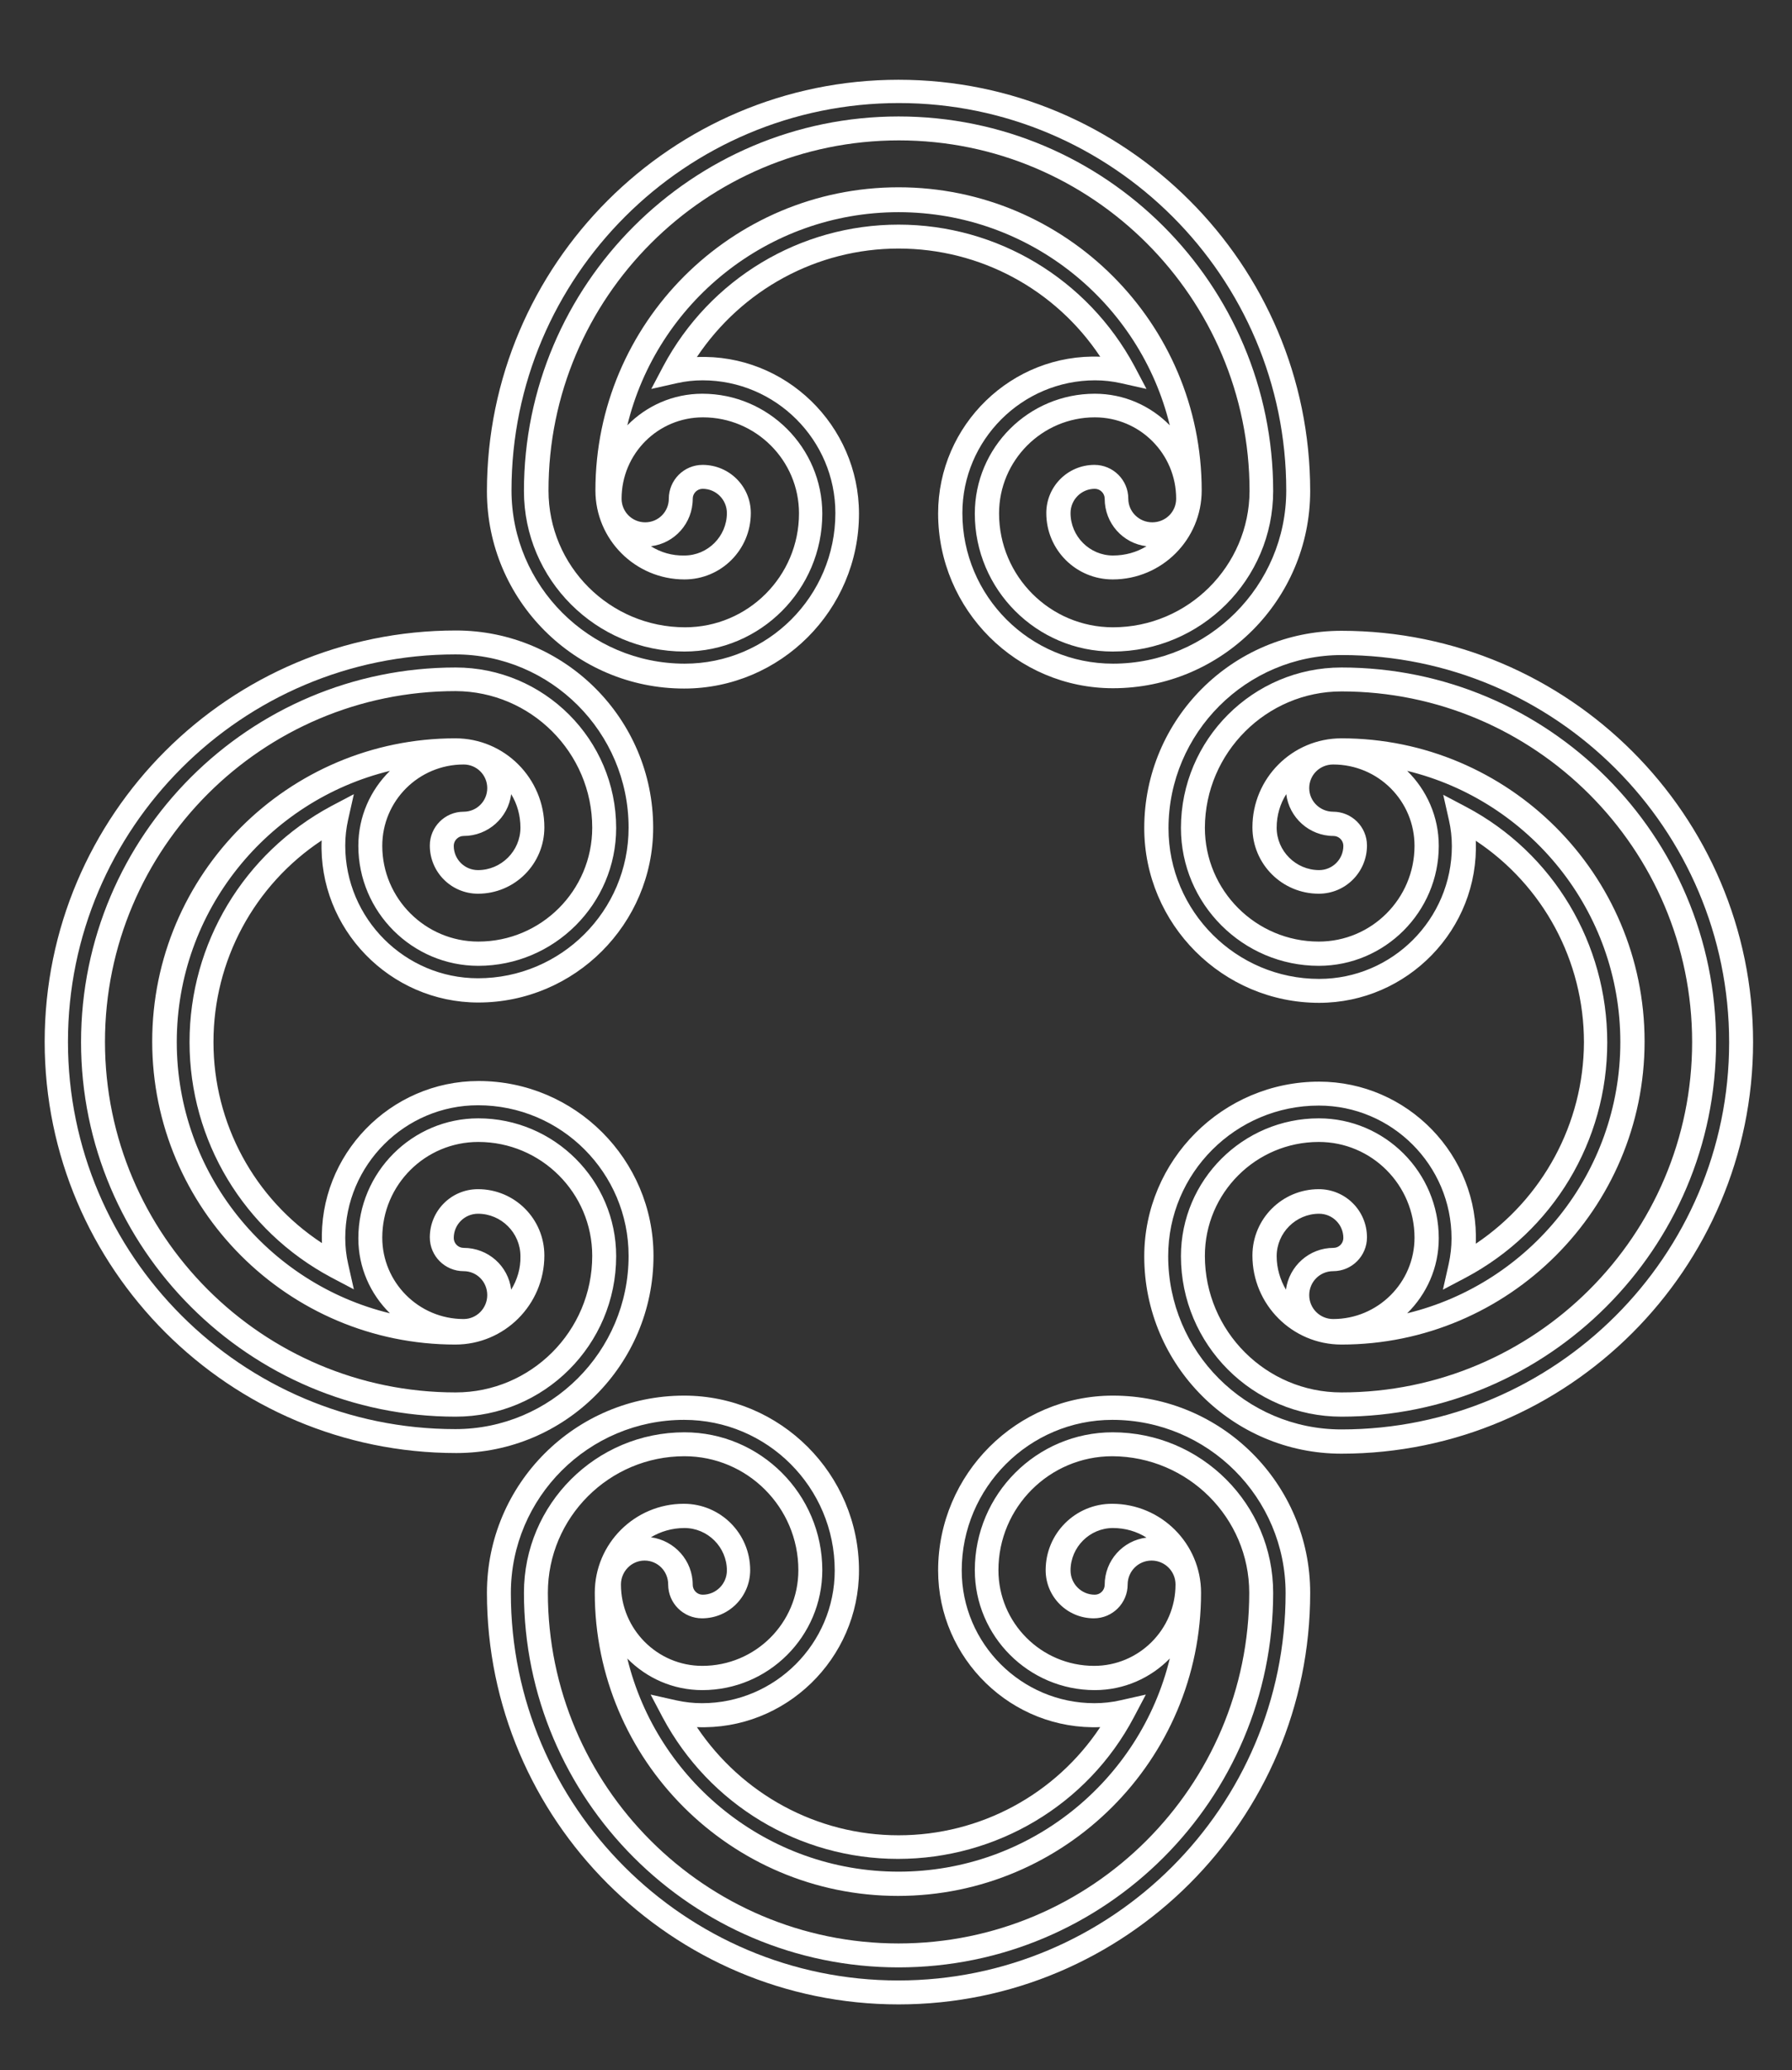 <svg xmlns="http://www.w3.org/2000/svg" xmlns:xlink="http://www.w3.org/1999/xlink" id="Livello_1" x="0px" y="0px" viewBox="0 0 561.6 648.8" style="enable-background:new 0 0 561.6 648.8;" xml:space="preserve"><rect x="0" y="0" width="561.6" height="648.8" fill="#333333" stroke="none"/><style type="text/css">	.st0{fill:#FFFFFF;}</style><g>	<g>		<path class="st0" d="M281.6,36.5c-64.7,0-117.4,52.7-117.4,117.4c0,27.7,22.6,50.3,50.3,50.3c23.8,0,43.2-19.4,43.2-43.2    c0-20.7-16.9-37.6-37.6-37.6c-9.2,0-17.5,3.8-23.5,9.9c9.3-38.3,43.9-66.8,85-66.8s75.7,28.5,85,66.8c-6-6.1-14.3-9.9-23.5-9.9    c-20.7,0-37.6,16.8-37.6,37.6c0,23.8,19.4,43.2,43.2,43.2c27.7,0,50.3-22.6,50.3-50.3C399,89.1,346.4,36.5,281.6,36.5z     M348.8,196.6c-19.7,0-35.7-16-35.7-35.7c0-16.6,13.5-30.1,30-30.1c14.1,0,25.5,11.4,25.5,25.5c0,4.1-3.3,7.4-7.5,7.4    c-4.1,0-7.5-3.3-7.5-7.4c0-5.9-4.8-10.6-10.6-10.6c-8.4,0-15.1,6.8-15.1,15.1c0,11.5,9.3,20.8,20.8,20.8    c15.4,0,27.9-12.5,27.9-27.9c0-52.4-42.6-95-95-95c-52.4,0-95,42.6-95,95c0,15.4,12.5,27.9,27.9,27.9c11.5,0,20.8-9.3,20.8-20.8    c0-8.4-6.8-15.1-15.1-15.1c-5.9,0-10.6,4.8-10.6,10.6c0,4.1-3.3,7.4-7.4,7.4s-7.4-3.3-7.4-7.4c0-14.1,11.4-25.5,25.5-25.5    c16.6,0,30.1,13.5,30.1,30.1c0,19.7-16,35.7-35.7,35.7c-23.6,0-42.8-19.2-42.8-42.8C171.8,93.3,221.1,44,281.7,44    s109.9,49.3,109.9,109.9C391.5,177.4,372.3,196.6,348.8,196.6z M359.3,171.2c-3.1,1.9-6.7,2.9-10.5,2.9c-7.3,0-13.3-6-13.3-13.3    c0-4.2,3.4-7.6,7.6-7.6c1.7,0,3.1,1.4,3.1,3.1C346.2,164,351.9,170.3,359.3,171.2z M204,171.2c7.4-0.9,13.1-7.2,13.1-14.9    c0-1.7,1.4-3.1,3.1-3.1c4.2,0,7.6,3.4,7.6,7.6c0,7.3-6,13.3-13.3,13.3C210.6,174.2,207,173.1,204,171.2z"></path>		<path class="st0" d="M281.6,77.9c25.6,0,49.2,12.8,63.2,33.9c-27.7-1.1-50.8,21.4-50.8,49.1c0,30.2,24.6,54.8,54.8,54.8    c34.1,0,61.8-27.7,61.8-61.8c0-71.1-57.9-128.9-129-128.9s-129,57.9-129,129c0,34.1,27.7,61.8,61.8,61.8    c30.2,0,54.8-24.6,54.8-54.8c0-27.7-23.1-50.2-50.8-49.1C232.5,90.8,256,77.9,281.6,77.9z M281.6,70.4c-30.9,0-59.1,17-73.7,44.3    l-3.8,7.2l8-1.8c2.6-0.6,5.4-0.9,8.1-0.9c22.9,0,41.6,18.7,41.6,41.6c0,26.1-21.2,47.2-47.2,47.2c-29.9,0-54.3-24.4-54.3-54.3    c0-67,54.5-121.4,121.4-121.4s121.4,54.5,121.4,121.4c0,29.9-24.4,54.3-54.3,54.3c-26.1,0-47.2-21.2-47.2-47.2    c0-22.9,18.7-41.6,41.6-41.6c2.7,0,5.4,0.3,8.1,0.9l8,1.8l-3.8-7.2C340.8,87.4,312.5,70.4,281.6,70.4z"></path>	</g>	<g>		<path class="st0" d="M25.4,326.6c0,64.7,52.7,117.4,117.4,117.4c27.7,0,50.3-22.5,50.3-50.3c0-23.8-19.4-43.2-43.2-43.2    c-20.7,0-37.6,16.9-37.6,37.6c0,9.2,3.8,17.5,9.9,23.5c-38.3-9.3-66.8-43.9-66.8-85c0-41.1,28.5-75.7,66.8-85    c-6.1,6-9.9,14.3-9.9,23.5c0,20.7,16.9,37.6,37.6,37.6c23.8,0,43.2-19.4,43.2-43.2c0-27.7-22.6-50.3-50.3-50.3    C78.1,209.2,25.4,261.8,25.4,326.6z M185.6,259.4c0,19.7-16,35.7-35.7,35.7c-16.6,0-30.1-13.5-30.1-30c0-14.1,11.4-25.5,25.5-25.5    c4.1,0,7.4,3.3,7.4,7.4s-3.3,7.4-7.4,7.4c-5.9,0-10.6,4.8-10.6,10.6c0,8.4,6.8,15.1,15.1,15.1c11.5,0,20.8-9.3,20.8-20.8    c0-15.4-12.5-27.9-27.9-27.9c-52.4,0-95,42.6-95,95c0,52.4,42.6,95,95,95c15.4,0,27.9-12.5,27.9-27.9c0-11.5-9.3-20.8-20.8-20.8    c-8.4,0-15.1,6.8-15.1,15.1c0,5.9,4.8,10.6,10.6,10.6c4.1,0,7.4,3.3,7.4,7.5c0,4.1-3.3,7.5-7.4,7.5c-14.1,0-25.5-11.5-25.5-25.5    c0-16.6,13.5-30,30.1-30c19.7,0,35.7,16,35.7,35.7c0,23.6-19.2,42.8-42.8,42.8c-60.6,0-109.9-49.3-109.9-109.9    s49.3-109.9,109.9-109.9C166.4,216.7,185.6,235.9,185.6,259.4z M160.2,248.9c1.9,3.1,2.9,6.7,2.9,10.5c0,7.3-6,13.3-13.3,13.3    c-4.2,0-7.6-3.4-7.6-7.6c0-1.7,1.4-3.1,3.1-3.1C153,262,159.3,256.2,160.2,248.9z M160.2,404.2c-0.9-7.4-7.2-13.1-14.9-13.1    c-1.7,0-3.1-1.4-3.1-3.1c0-4.2,3.4-7.6,7.6-7.6c7.3,0,13.3,6,13.3,13.3C163.2,397.5,162.1,401.1,160.2,404.2z"></path>		<path class="st0" d="M66.9,326.6c0-25.6,12.8-49.2,33.9-63.2c-1.1,27.7,21.4,50.8,49.1,50.8c30.2,0,54.8-24.6,54.8-54.8    c0-34.1-27.7-61.8-61.8-61.8c-71.1,0-128.9,57.8-128.9,128.9s57.9,128.9,129,128.9c34.1,0,61.8-27.7,61.8-61.8    c0-30.2-24.6-54.8-54.8-54.8c-27.7,0-50.2,23.1-49.1,50.8C79.7,375.7,66.9,352.1,66.9,326.6z M59.4,326.6    c0,30.9,17,59.1,44.3,73.7l7.2,3.8l-1.8-8c-0.6-2.6-0.9-5.4-0.9-8.1c0-22.9,18.7-41.6,41.6-41.6c26.1,0,47.2,21.2,47.2,47.2    c0,30-24.4,54.3-54.3,54.3c-67,0-121.4-54.5-121.4-121.4s54.5-121.4,121.4-121.4c29.9,0,54.3,24.4,54.3,54.3    c0,26.1-21.2,47.2-47.2,47.2c-22.9,0-41.6-18.7-41.6-41.6c0-2.7,0.3-5.4,0.9-8.1l1.8-8l-7.2,3.8C76.4,267.4,59.4,295.7,59.4,326.6    z"></path>	</g>	<g>		<path class="st0" d="M420.4,209.2c-27.7,0-50.3,22.6-50.3,50.3c0,23.8,19.4,43.2,43.2,43.2c20.7,0,37.6-16.9,37.6-37.6    c0-9.2-3.8-17.5-9.9-23.5c38.3,9.3,66.8,43.9,66.8,85c0,41.1-28.5,75.7-66.8,85c6.1-6,9.9-14.3,9.9-23.5    c0-20.7-16.9-37.6-37.6-37.6c-23.8,0-43.2,19.4-43.2,43.2c0,27.7,22.5,50.3,50.3,50.3c64.7,0,117.4-52.7,117.4-117.4    C537.8,261.8,485.2,209.2,420.4,209.2z M420.4,216.7c60.6,0,109.9,49.3,109.9,109.9S481,436.4,420.4,436.4    c-23.6,0-42.8-19.2-42.8-42.8c0-19.7,16-35.7,35.7-35.7c16.6,0,30,13.5,30,30c0,14.1-11.5,25.5-25.5,25.5c-4.1,0-7.5-3.3-7.5-7.5    c0-4.1,3.3-7.5,7.5-7.5c5.9,0,10.6-4.8,10.6-10.6c0-8.4-6.8-15.1-15.1-15.1c-11.5,0-20.8,9.3-20.8,20.8    c0,15.4,12.5,27.9,27.9,27.9c52.4,0,95-42.6,95-95c0-52.4-42.6-95-95-95c-15.4,0-27.9,12.5-27.9,27.9c0,11.5,9.3,20.8,20.8,20.8    c8.4,0,15.1-6.8,15.1-15.1c0-5.9-4.8-10.6-10.6-10.6c-4.1,0-7.5-3.3-7.5-7.4s3.3-7.4,7.5-7.4c14.1,0,25.5,11.4,25.5,25.5    c0,16.6-13.5,30-30,30c-19.7,0-35.7-16-35.7-35.7C377.7,235.9,396.9,216.7,420.4,216.7z M417.9,262c1.7,0,3.1,1.4,3.1,3.1    c0,4.2-3.4,7.6-7.6,7.6c-7.3,0-13.3-6-13.3-13.3c0-3.9,1.1-7.5,3-10.5C404,256.2,410.3,262,417.9,262z M400.1,393.7    c0-7.3,6-13.3,13.3-13.3c4.2,0,7.6,3.4,7.6,7.6c0,1.7-1.4,3.1-3.1,3.1c-7.6,0-13.9,5.7-14.9,13.1    C401.2,401.1,400.1,397.5,400.1,393.7z"></path>		<path class="st0" d="M462.5,389.8c1.1-27.7-21.4-50.8-49.1-50.8c-30.2,0-54.8,24.6-54.8,54.8c0,34.1,27.7,61.8,61.8,61.8    c71.1,0,129-57.9,129-129s-57.9-128.9-129-128.9c-34.1,0-61.8,27.7-61.8,61.8c0,30.2,24.6,54.8,54.8,54.8    c27.7,0,50.2-23.1,49.1-50.8c21.1,14,33.9,37.6,33.9,63.2C496.3,352.1,483.5,375.7,462.5,389.8z M459.5,252.9l-7.2-3.8l1.8,8    c0.6,2.6,0.9,5.4,0.9,8.1c0,22.9-18.7,41.6-41.6,41.6c-26,0-47.2-21.2-47.2-47.2c0-29.9,24.4-54.3,54.3-54.3    c67,0,121.4,54.5,121.4,121.4S487.4,448,420.4,448c-30,0-54.3-24.4-54.3-54.3c0-26.1,21.2-47.2,47.2-47.2    c22.9,0,41.6,18.7,41.6,41.6c0,2.7-0.3,5.4-0.9,8.1l-1.8,8l7.2-3.8c27.4-14.6,44.3-42.8,44.3-73.7S486.9,267.4,459.5,252.9z"></path>	</g>	<g>		<path class="st0" d="M399,499.2c0-27.7-22.5-50.3-50.3-50.3c-23.8,0-43.2,19.4-43.2,43.2c0,20.7,16.9,37.6,37.6,37.6    c9.2,0,17.5-3.8,23.5-9.9c-9.3,38.3-43.9,66.8-85,66.8c-41.1,0-75.7-28.5-85-66.8c6,6.1,14.3,9.9,23.5,9.9    c20.7,0,37.6-16.8,37.6-37.6c0-23.8-19.4-43.2-43.2-43.2c-27.7,0-50.3,22.5-50.3,50.3c0,64.7,52.7,117.4,117.4,117.4    C346.4,616.6,399,564,399,499.2z M391.5,499.2c0,60.6-49.3,109.9-109.9,109.9s-109.9-49.3-109.9-109.9c0-23.6,19.2-42.8,42.8-42.8    c19.7,0,35.7,16,35.7,35.7c0,16.6-13.5,30-30.1,30c-14.1,0-25.5-11.5-25.5-25.5c0-4.1,3.3-7.5,7.4-7.5s7.4,3.3,7.4,7.5    c0,5.9,4.8,10.6,10.6,10.6c8.4,0,15.1-6.8,15.1-15.1c0-11.5-9.3-20.8-20.8-20.8c-15.4,0-27.9,12.5-27.9,27.9c0,52.4,42.6,95,95,95    c52.4,0,95-42.6,95-95c0-15.4-12.5-27.9-27.9-27.9c-11.5,0-20.8,9.3-20.8,20.8c0,8.4,6.8,15.1,15.1,15.1c5.9,0,10.6-4.8,10.6-10.6    c0-4.1,3.3-7.5,7.5-7.5c4.1,0,7.5,3.3,7.5,7.5c0,14.1-11.5,25.5-25.5,25.5c-16.6,0-30-13.5-30-30c0-19.7,16-35.7,35.7-35.7    C372.3,456.5,391.5,475.7,391.5,499.2z M346.2,496.7c0,1.7-1.4,3.1-3.1,3.1c-4.2,0-7.6-3.4-7.6-7.6c0-7.3,6-13.3,13.3-13.3    c3.9,0,7.5,1.1,10.5,3C351.9,482.8,346.2,489.1,346.2,496.7z M214.5,478.9c7.3,0,13.3,6,13.3,13.3c0,4.2-3.4,7.6-7.6,7.6    c-1.7,0-3.1-1.4-3.1-3.1c0-7.6-5.7-13.9-13.1-14.9C207,480,210.6,478.9,214.5,478.9z"></path>		<path class="st0" d="M218.4,541.3c27.7,1.1,50.8-21.4,50.8-49.1c0-30.2-24.6-54.8-54.8-54.8c-34.1,0-61.8,27.7-61.8,61.8    c0,71.1,57.9,129,129,129s129-57.8,129-129c0-34.1-27.7-61.8-61.8-61.8c-30.2,0-54.8,24.6-54.8,54.8c0,27.7,23.1,50.2,50.8,49.1    c-14,21.1-37.6,33.9-63.2,33.9C256,575.2,232.5,562.3,218.4,541.3z M355.3,538.3l3.8-7.2l-8,1.8c-2.6,0.6-5.4,0.9-8.1,0.9    c-22.9,0-41.6-18.7-41.6-41.6c0-26,21.2-47.2,47.2-47.2c30,0,54.3,24.4,54.3,54.3c0,67-54.5,121.4-121.4,121.4    s-121.4-54.5-121.4-121.4c0-30,24.4-54.3,54.3-54.3c26.1,0,47.2,21.2,47.2,47.2c0,22.9-18.7,41.6-41.6,41.6    c-2.7,0-5.4-0.3-8.1-0.9l-8-1.8l3.8,7.2c14.6,27.3,42.8,44.3,73.7,44.3S340.8,565.7,355.3,538.3z"></path>	</g></g></svg>